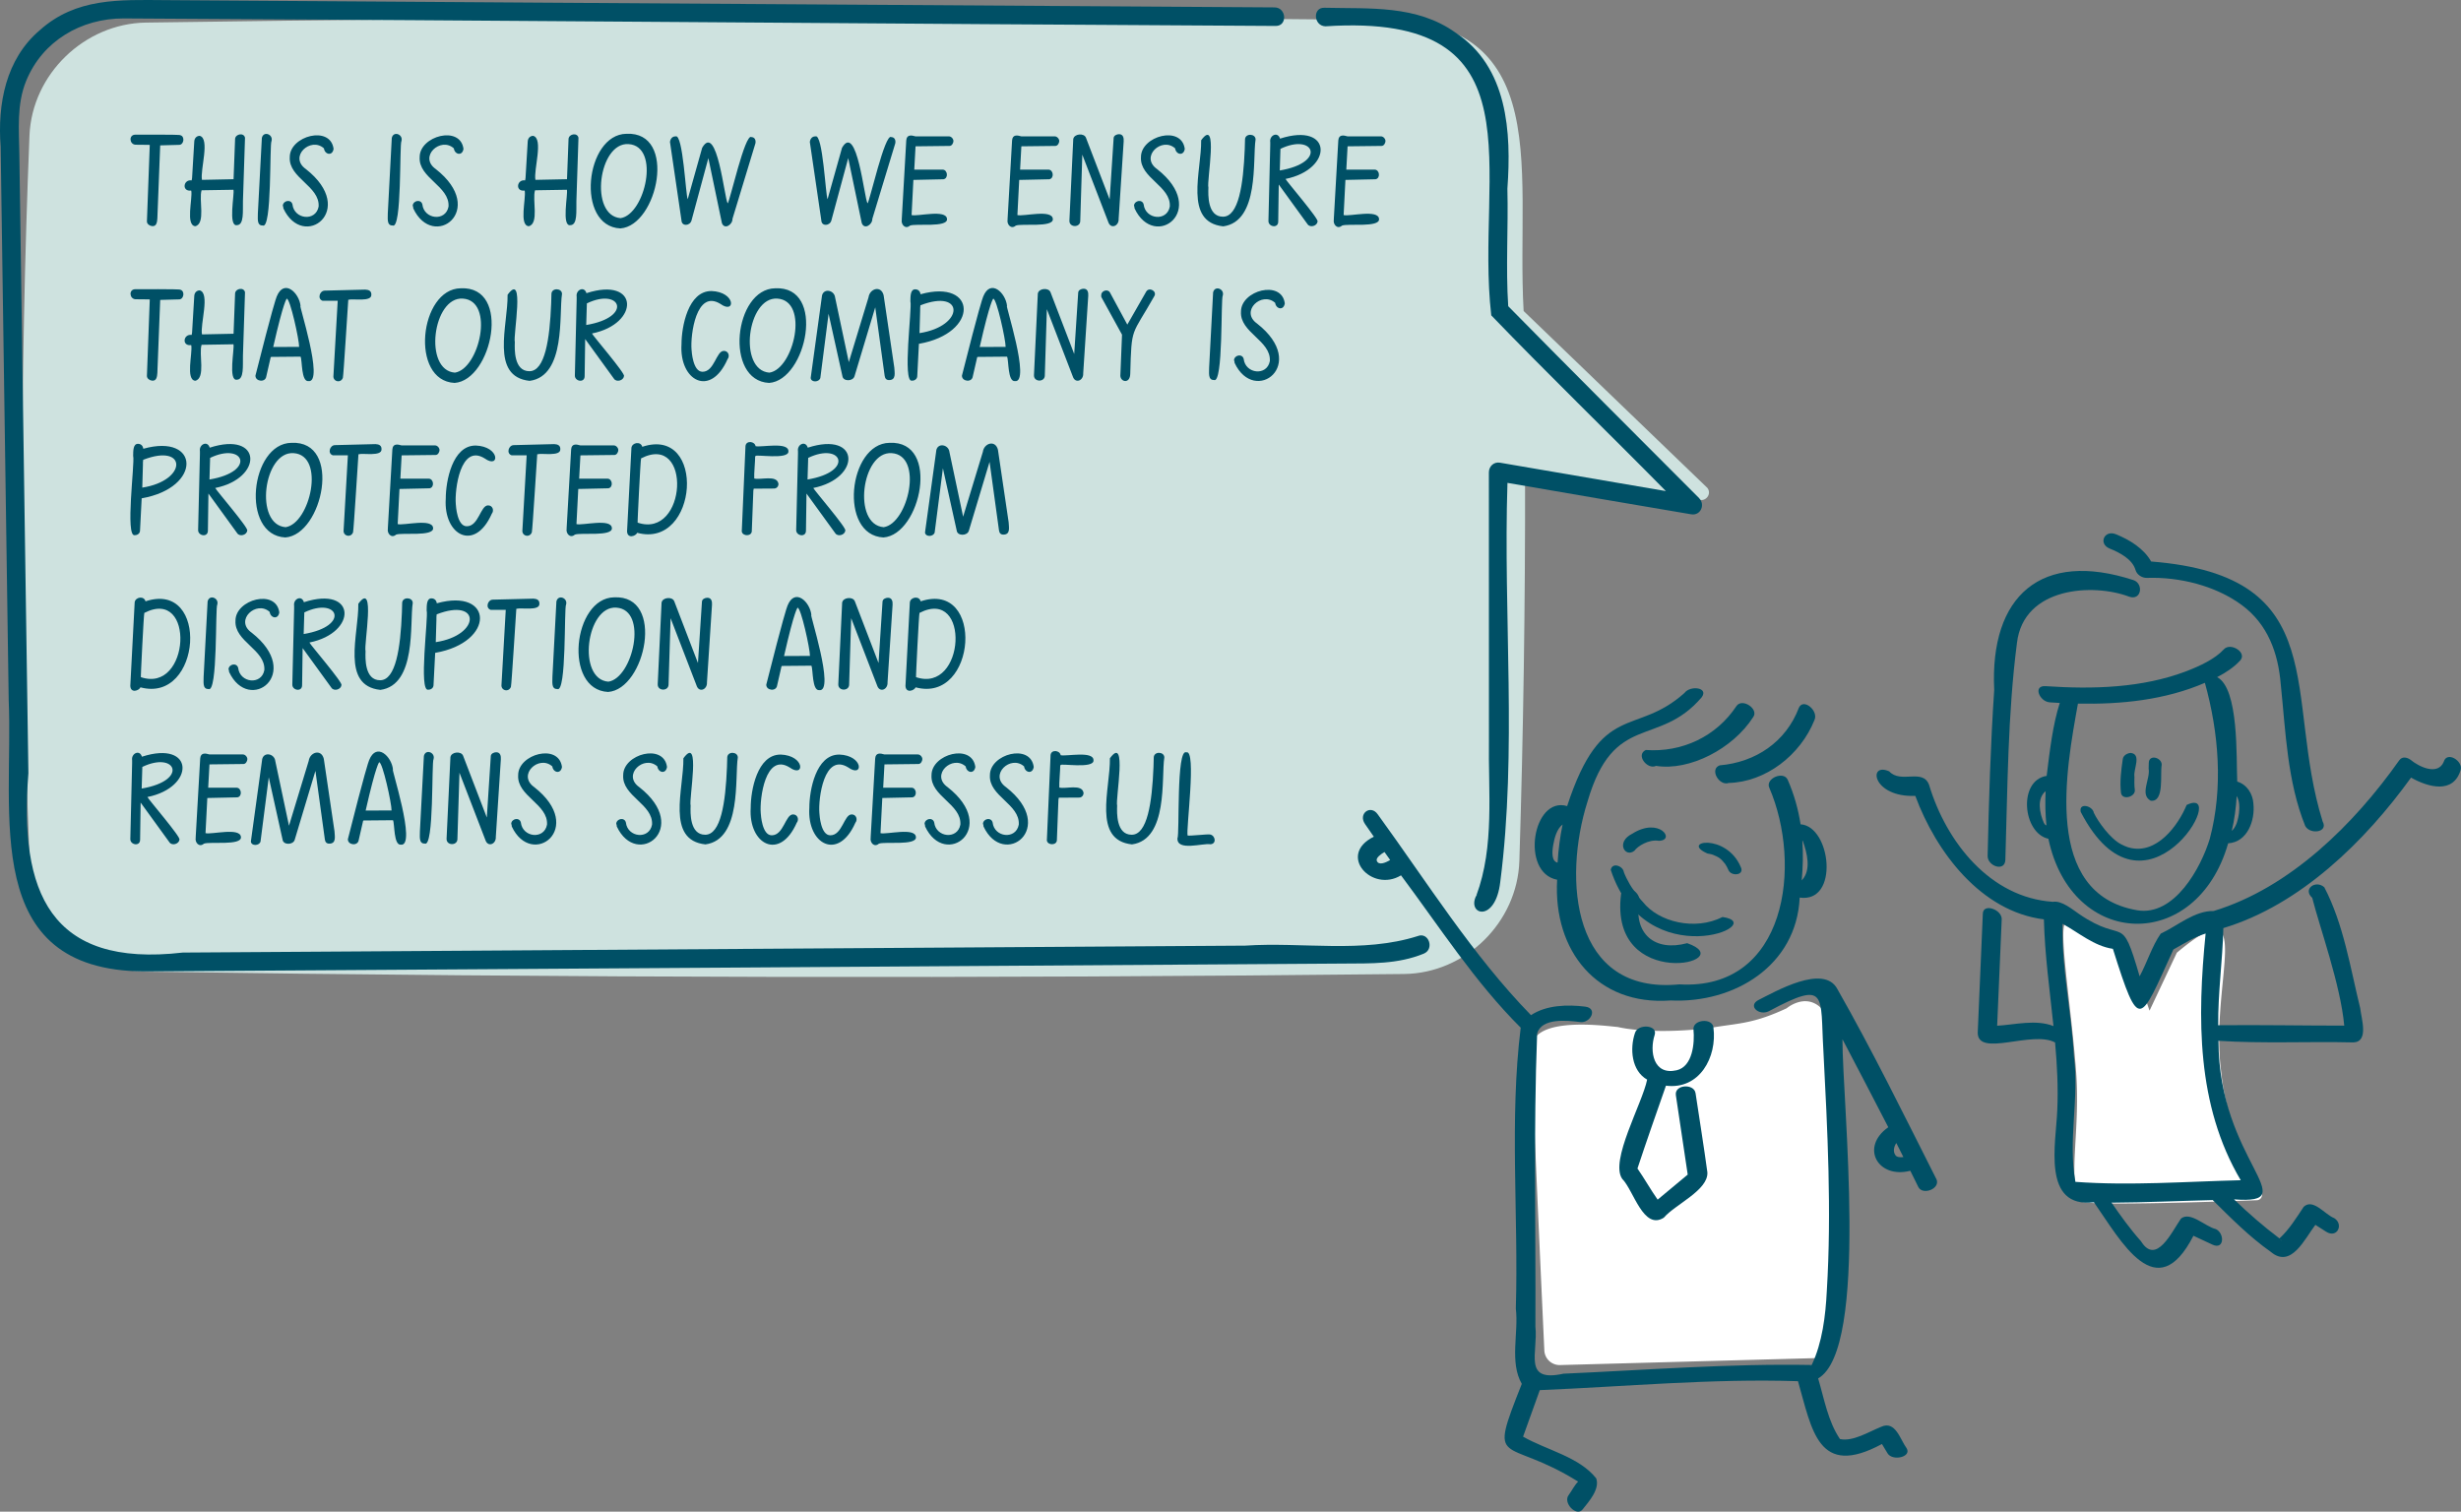 <svg id="Ebene_2" xmlns="http://www.w3.org/2000/svg" viewBox="0 0 752.13 462"><rect x="0" y="0" width="752.13" height="462" fill="#808080" stroke="none"/><defs><style>.cls-1{fill:#005066}.cls-2{fill:#fff}</style></defs><g id="Ebene_7"><path d="M410.73 5.99c66.5-5.24 52.37 43.65 54.92 89.06 18.82 18.12 37.58 36.16 56.17 54.08 1.4 1.83-.49 4.34-2.68 3.54-17.68-2.54-35.36-5.09-53.05-7.66.07 39.36-.51 78.72-1.74 118.09-.61 18.86-16.48 34.36-35.23 34.58-128.17 1.42-256.34 1.18-384.51-.72-18.75-.29-34.8-15.76-35.58-34.51-2.97-73.69-2.98-147.37-.02-221.06.78-18.73 16.83-34.2 35.58-34.49 116.54-1.72 233.09-2.07 349.63-1.06l16.51.15z" style="fill:#cee2df"/><path class="cls-1" d="M451.21 273.7c-.14.08-.04 0-.1.17.05-.05.07-.12.1-.17z"/><path class="cls-1" d="M519.27 152.23c-19.44-19.51-39.07-39.05-58.33-58.65-.78-11.8.05-23.99-.25-35.9 1.25-17.33.11-37.19-15.87-47.72-11.92-8.49-26.14-7.25-40.08-7.59-3.67-.09-3.27 5.59.36 5.67 66.88-4.4 45.61 44.47 50.66 88.34 17.45 18.12 35.68 35.75 53.37 53.71-16.9-2.87-33.81-5.76-50.7-8.68-1.9-.33-3.4 1.12-3.4 2.97 0 27.25.01 54.49.02 81.74-.25 15.79 1.76 32.52-3.85 47.58.06-.04.17-.11.37-.26-.22.18-.43.33-.54.58.03-.06.05-.11.07-.15-2.79 5.81 5.94 8.26 7.41-4.32 5.18-40.27.88-81.4 2.2-121.97 18.71 3.23 37.42 6.44 56.14 9.6 2.92.49 4.39-2.97 2.41-4.95zM433.26 286.1c-16.86 5.34-35.21 1.74-52.68 2.91-108.24.71-216.49 1.44-324.73 2.12-40.68 4.71-50.03-18.61-47.17-54.83-.27-18.02-.53-36.03-.8-54.05-.66-45.05-1.33-90.11-1.97-135.16-.11-7.55-.84-15.2 2.08-22.35C13.01 12.47 24.81 5.62 37.81 5.63c117.36.62 234.72 1.66 352.08 2.3 3.67.02 3.28-5.65-.36-5.67C314.39 1.79 239.24 1.3 164.1.8 126.25.54 88.4.29 50.54.04 36.52-.05 23.22-.72 12.13 9.26 1.74 18.09-.8 31.85.2 44.85c.8 56.39 1.64 112.77 2.46 169.16 1.49 34.82-8.9 82.56 41.33 82.88 122.2-.77 244.41-1.6 366.61-2.4 8.46-.06 16.54.22 24.51-3.02 3.38-1.37 1.54-6.76-1.86-5.37z"/><path class="cls-2" d="M494.44 313.88c-3.54-.28-25.45-3.44-26.32 6-.23 4.2 2.99 74.12 3.86 92.86a4.686 4.686 0 0 0 4.82 4.46l79.52-2.16s9.63-11.56 7.06-80.01c-1.52-40.32-17.33-26.88-17.33-26.88-9.81 4.59-14.29 4.55-21.75 5.74-9.37 1.49-22.25 1.71-29.85 0z"/><path class="cls-1" d="m45.46 44.27-4.1-.04c-1.83-.16-2.06-3.03-.04-3.07.59.02 13.69-.1 13.79.16 1.45.36 1.11 2.85-.28 2.95l-5.87.16-.87 22.35c-.08 1.02-.2 2.51-1.65 2.32-.71-.08-1.54-.63-1.54-1.42l.87-23.37-.32-.04zM61.61 58.16c-.92 2.8 1.32 10.19-1.93 10.98-3-.27-.81-8.31-1.22-10.82l-.08-.08c-2.89.36-2.38-3.49.2-3.11l.12-.71.67-11.14c.04-.98.63-1.73 1.65-1.77 3.27.8.1 10.42.71 13.46l9.65-.2.47-12.36c.17-1.51 2.69-1.95 3.03-.32l-.63 19.36c-.08 3.07.39 7.28-1.81 7.36-2.82.55-.7-9.62-1.1-10.82l-9.73.16zM80.04 42.11c.53-2.18 3.5-1.04 2.95.98-.66.78.19 27.24-2.72 25.82-1.95.08-1.39-2.57-1.46-3.74l1.22-23.06zM86.43 62.85c.14-1.59 2.52-2.05 2.95-.39.51 4.59 7.13 5.35 8 .67.39-6.26-9.22-8.7-8.82-15.11-.02-6.49 12.43-9.83 13.39-2.52-.34 2.27-2.68 1.78-2.95-.16-4.05-3.66-10.87 2.57-5.51 6.34 15.98 12.54-.8 25.06-6.89 12 .04-.24-.16-.83-.16-.83zM119.75 42.11c.53-2.18 3.5-1.04 2.95.98-.66.78.19 27.24-2.72 25.82-1.95.08-1.39-2.57-1.46-3.74l1.22-23.06zM126.13 62.85c.14-1.59 2.52-2.05 2.95-.39.51 4.59 7.13 5.35 8 .67.39-6.26-9.22-8.7-8.82-15.11-.02-6.49 12.43-9.83 13.39-2.52-.34 2.27-2.68 1.78-2.95-.16-4.05-3.66-10.87 2.57-5.51 6.34 15.98 12.54-.8 25.06-6.89 12 .04-.24-.16-.83-.16-.83zM163.52 58.16c-.92 2.8 1.32 10.19-1.93 10.98-3-.27-.81-8.31-1.22-10.82l-.08-.08c-2.89.36-2.38-3.49.2-3.11l.12-.71.67-11.14c.04-.98.63-1.73 1.65-1.77 3.27.8.1 10.42.71 13.46l9.65-.2.47-12.36c.17-1.51 2.69-1.95 3.03-.32l-.63 19.36c-.08 3.07.39 7.28-1.81 7.36-2.82.55-.7-9.62-1.1-10.82l-9.73.16zM191.44 40.89c15.73-.77 9.55 28.12-1.85 28.92-13.77-.66-10.75-28.75 1.85-28.92zm-1.77 25.78c7.48-1.11 12.27-21.98 2.44-22.63-9.22-.65-12.09 21.91-2.44 22.63zM216.5 48.29l-5.16 19.09c-.45 1.68-2.99 1.9-3.07-.04l-3.51-23.96c.12-.94.71-1.73 1.69-1.69 2.3-1.07 3.14 18.43 3.74 19.17l4.41-15.7c4.56-7.87 6.79 15.49 7.8 17 .66-.64 5.31-21.55 7.25-20.27 1.03.04 1.42.94 1.22 1.93l-7.01 23.06c.06 1.76-2.44 3.44-3.23 1.3l-4.14-19.87zM259.24 48.29l-5.16 19.09c-.45 1.68-2.99 1.9-3.07-.04l-3.51-23.96c.12-.94.71-1.73 1.69-1.69 2.3-1.07 3.14 18.43 3.74 19.17l4.41-15.7c4.56-7.87 6.79 15.49 7.8 17 .66-.64 5.31-21.55 7.25-20.27 1.03.04 1.42.94 1.22 1.93l-7.01 23.06c.06 1.76-2.44 3.44-3.23 1.3l-4.14-19.87zM275.59 67.06l1.38-24.12c.13-1.94 1.67-1.6 2.84-1.26h10.24c.67 0 1.34.75 1.34 1.42 0 .59-.47 1.5-1.18 1.5l-10.4.12-.39 7.12h8.67c1.57.04 1.81 2.72.24 2.95l-9.18.2-.55 10.74c1.81.51 10.67-1.88 10.83 1.22.21 2.69-9.69 1.28-11.34 2.01-1.41 1.24-2.81-.39-2.48-1.89zM307.93 67.06l1.38-24.12c.13-1.94 1.67-1.6 2.84-1.26h10.24c.67 0 1.34.75 1.34 1.42 0 .59-.47 1.5-1.18 1.5l-10.4.12-.39 7.12h8.67c1.57.04 1.81 2.72.24 2.95l-9.18.2-.55 10.74c1.81.51 10.67-1.88 10.83 1.22.21 2.69-9.69 1.28-11.34 2.01-1.41 1.24-2.81-.39-2.48-1.89zM328.02 42.46c.28-1.58 3.25-1.89 3.86-.39l7.25 18.89 1.22-18.77c.04-.79.98-1.18 1.65-1.18 1.3 0 1.48 1.19 1.42 2.16l-1.54 23.69c.13 2.16-2.22 3.17-3.07 1.26l-8.04-20.86c0 .38-.64 20.02-.63 20.38-.11 1.98-3.38 1.93-3.31-.2l1.18-24.99zM346.57 62.85c.14-1.59 2.52-2.05 2.95-.39.51 4.59 7.13 5.35 8 .67.39-6.26-9.22-8.7-8.82-15.11-.02-6.49 12.43-9.83 13.39-2.52-.34 2.27-2.68 1.78-2.95-.16-4.05-3.66-10.87 2.57-5.51 6.34 15.98 12.54-.8 25.06-6.89 12 .04-.24-.16-.83-.16-.83zM367.1 42.86c5.43-7.42 1.64 12.47 2.21 14.48-.08 2.13-.32 8.89 4.45 8.89s6.22-9.76 6.66-20.74l.08-2.91c.09-1.91 3.23-1.79 3.23.04-.96 6.08 1.25 25.06-9.89 26.56-12.18-1.29-6.59-17.01-6.74-26.33zM390.81 56.39l-.16 11.29c.05 2.24-3.09 1.67-2.99-.2l.55-23.14v-.91c-.33-2.02 2.29-3.37 2.99-1.06 16.09-5.2 16.42 9.36 1.69 12.32.16.57 10.42 12.45 9.77 13.03-.11 1.34-2.25 1.95-3.03.83l-8.82-12.16zm.32-4.29c14.46-2.42 10.51-11.57.2-6.61l-.2 6.61zM407.63 67.06l1.38-24.12c.13-1.94 1.67-1.6 2.84-1.26h10.24c.67 0 1.34.75 1.34 1.42 0 .59-.47 1.5-1.18 1.5l-10.4.12-.39 7.12h8.67c1.57.04 1.81 2.72.24 2.95l-9.18.2-.55 10.74c1.81.51 10.67-1.88 10.83 1.22.21 2.69-9.69 1.28-11.34 2.01-1.41 1.24-2.81-.39-2.48-1.89zM45.46 91.5l-4.1-.04c-1.83-.16-2.06-3.03-.04-3.07.59.02 13.69-.1 13.79.16 1.45.36 1.11 2.85-.28 2.95l-5.87.16-.87 22.35c-.08 1.02-.2 2.51-1.65 2.32-.71-.08-1.54-.63-1.54-1.42l.87-23.37-.32-.04zM61.61 105.39c-.92 2.8 1.32 10.19-1.93 10.98-3-.27-.81-8.31-1.22-10.82l-.08-.08c-2.89.36-2.38-3.49.2-3.11l.12-.71.67-11.14c.04-.98.63-1.73 1.65-1.77 3.27.8.1 10.42.71 13.46l9.65-.2.47-12.36c.17-1.51 2.69-1.95 3.03-.32l-.63 19.36c-.08 3.07.39 7.28-1.81 7.36-2.82.55-.7-9.62-1.1-10.82l-9.73.16zM78.07 114.79c5.24-20.74 6.22-23.45 6.5-24.16 2.24-5.56 6.9-1.14 7.29 2.91-.86-1.3 7.37 23.57 2.4 22.94-2.24.19-1.85-6.3-2.4-7.48l-8.9.08c-.24 0-.28.16-.28.31l-1.3 5.67c-.27 1.94-3.37 1.55-3.31-.27zm13.35-8.78c.03-2.09-2.74-14.78-3.78-14.72 0 0-.91.51-4.14 14.76l7.92-.04zM103.21 91.93H98.6c-1.7-.56-.91-3.11.67-3.11l12.37-.31c1.02.04 1.93.39 1.85 1.61.05 2.23-5.58 1.07-7.05 1.5-.12 1.35-1.44 23.14-1.65 23.85-.65 1.77-3.14 1.17-2.88-.71l1.3-22.82zM140.79 88.11c15.73-.77 9.55 28.12-1.85 28.92-13.77-.66-10.75-28.75 1.85-28.92zm-1.77 25.78c7.48-1.11 12.27-21.98 2.44-22.63-9.22-.65-12.09 21.91-2.44 22.63z"/><path class="cls-1" d="M155.13 90.08c5.43-7.42 1.64 12.47 2.21 14.48-.08 2.13-.32 8.89 4.45 8.89s6.22-9.76 6.66-20.74l.08-2.91c.09-1.91 3.23-1.79 3.23.04-.96 6.08 1.25 25.06-9.89 26.56-12.18-1.29-6.59-17.01-6.74-26.33zM178.84 103.62l-.16 11.29c.05 2.24-3.09 1.67-2.99-.2l.55-23.14v-.91c-.33-2.02 2.29-3.37 2.99-1.06 16.09-5.2 16.42 9.36 1.69 12.32.16.57 10.42 12.45 9.77 13.03-.11 1.34-2.25 1.95-3.03.83l-8.82-12.16zm.32-4.29c14.46-2.42 10.51-11.57.2-6.61l-.2 6.61zM217.37 88.94c7.58.26 7.46 7.28 2.8 3.94-7.41-4.6-9.21 9.57-8.82 13.97.04.55.39 6.77 3.35 6.77 3.66 0 4.18-6.38 6.5-6.38 1.38-.04 1.96 1.54 1.14 2.56-5.21 11.82-14.79 6.56-14.06-4.6 0-5.35 2.01-16.25 9.1-16.25z"/><path class="cls-1" d="M236.91 88.11c15.73-.77 9.55 28.12-1.85 28.92-13.77-.66-10.75-28.75 1.85-28.92zm-1.77 25.78c7.48-1.11 12.27-21.98 2.44-22.63-9.22-.65-12.09 21.91-2.44 22.63zM251.17 90.59c.37-2.65 3.82-2 4.06.35l4.18 19.75 6.03-19.83c.37-2.68 3.83-3.74 4.61-.63 3.27 22.08 3.27 22.12 3.27 22.15.06 1.5.64 3.78-1.61 3.78-.87 0-1.22-.51-1.34-1.3l-2.88-20.94-6.34 21.09c-.51 1.6-3.5 1.61-3.7-.08l-4.22-19.05-2.52 19.64c-.36 1.31-2.78 1.46-2.95 0l3.43-24.95zM278.23 92.17c.03-1.61-.04-3.85 1.58-3.74.91.04 1.42.71 1.54 1.5 17.28-4.83 18.04 11.92-.51 15.15l-.51 9.92c-.04.87-.87 1.38-1.61 1.34-2.98.69.06-22.1-.47-24.16zm2.99 2.75c-.04 1.02-.2 5.86-.2 6.89 13.88-2.13 13.74-13.74.28-8.5-.08.24-.09 1.28-.08 1.61zM293.99 114.79c5.24-20.74 6.22-23.45 6.5-24.16 2.24-5.56 6.9-1.14 7.29 2.91-.86-1.3 7.37 23.57 2.4 22.94-2.24.19-1.85-6.3-2.4-7.48l-8.9.08c-.24 0-.28.16-.28.31l-1.3 5.67c-.27 1.94-3.37 1.55-3.31-.27zm13.35-8.78c.03-2.09-2.74-14.78-3.78-14.72 0 0-.91.51-4.14 14.76l7.92-.04zM317.19 89.69c.28-1.58 3.25-1.89 3.86-.39l7.25 18.89 1.22-18.77c.04-.79.98-1.18 1.65-1.18 1.3 0 1.48 1.19 1.42 2.16l-1.54 23.69c.13 2.16-2.22 3.17-3.07 1.26l-8.04-20.86c0 .38-.64 20.02-.63 20.38-.11 1.98-3.38 1.93-3.31-.2l1.18-24.99zM345.43 114.16c-.02 3.21-2.91 2.65-3.03.71l.51-12.59-6.3-11.45c-.08-.27-.08-.31-.04-.59-.11-1.32 1.93-2.08 2.64-.87l5.32 9.84 5.79-10.11c.88-1.45 3.33-.14 2.48 1.38-7.04 12.45-6.96 9.02-7.37 23.69zM370.76 89.33c.53-2.18 3.5-1.04 2.95.98-.66.78.19 27.24-2.72 25.82-1.95.08-1.39-2.57-1.46-3.74l1.22-23.06zM377.14 110.07c.14-1.59 2.52-2.05 2.95-.39.51 4.59 7.13 5.35 8 .67.39-6.26-9.22-8.7-8.82-15.11-.02-6.49 12.43-9.83 13.39-2.52-.34 2.27-2.68 1.78-2.95-.16-4.05-3.66-10.87 2.57-5.51 6.34 15.98 12.54-.8 25.06-6.89 12 .04-.24-.16-.83-.16-.83zM40.69 139.39c.03-1.61-.04-3.85 1.58-3.74.91.04 1.42.71 1.54 1.5 17.28-4.83 18.04 11.92-.51 15.15l-.51 9.92c-.04.87-.87 1.38-1.61 1.34-2.98.69.06-22.1-.47-24.16zm2.99 2.75c-.04 1.02-.2 5.86-.2 6.89 13.88-2.13 13.74-13.74.28-8.5-.08.24-.09 1.28-.08 1.61z"/><path class="cls-1" d="m63.7 150.84-.16 11.29c.05 2.24-3.09 1.67-2.99-.2l.55-23.14v-.91c-.33-2.02 2.29-3.37 2.99-1.06 16.09-5.2 16.42 9.36 1.69 12.32.16.57 10.42 12.45 9.77 13.03-.11 1.34-2.25 1.95-3.03.83l-8.82-12.16zm.32-4.29c14.46-2.42 10.51-11.57.2-6.61l-.2 6.61z"/><path class="cls-1" d="M89.06 135.34c15.73-.77 9.55 28.12-1.85 28.92-13.77-.66-10.75-28.75 1.85-28.92zm-1.77 25.78c7.48-1.11 12.27-21.98 2.44-22.63-9.22-.65-12.09 21.91-2.44 22.63zM106.32 139.15h-4.61c-1.7-.56-.91-3.11.67-3.11l12.37-.31c1.02.04 1.93.39 1.85 1.61.05 2.23-5.58 1.07-7.05 1.5-.12 1.35-1.44 23.14-1.65 23.85-.65 1.77-3.14 1.17-2.88-.71l1.3-22.82zM118.53 161.51l1.38-24.12c.13-1.94 1.67-1.6 2.84-1.26h10.24c.67 0 1.34.75 1.34 1.42 0 .59-.47 1.5-1.18 1.5l-10.4.12-.39 7.12h8.67c1.57.04 1.81 2.72.24 2.95l-9.18.2-.55 10.74c1.81.51 10.67-1.88 10.83 1.22.21 2.69-9.69 1.28-11.34 2.01-1.41 1.24-2.81-.39-2.48-1.89zM145.32 136.16c7.58.26 7.46 7.28 2.8 3.94-7.41-4.6-9.21 9.57-8.82 13.97.04.55.39 6.77 3.35 6.77 3.66 0 4.18-6.38 6.5-6.38 1.38-.04 1.96 1.54 1.14 2.56-5.21 11.82-14.79 6.56-14.06-4.6 0-5.35 2.01-16.25 9.1-16.25zM160.96 139.15h-4.61c-1.7-.56-.91-3.11.67-3.11l12.37-.31c1.02.04 1.93.39 1.85 1.61.05 2.23-5.58 1.07-7.05 1.5-.12 1.35-1.44 23.14-1.65 23.85-.65 1.77-3.14 1.17-2.88-.71l1.3-22.82zM173.17 161.51l1.38-24.12c.13-1.94 1.67-1.6 2.84-1.26h10.24c.67 0 1.34.75 1.34 1.42 0 .59-.47 1.5-1.18 1.5l-10.4.12-.39 7.12h8.67c1.57.04 1.81 2.72.24 2.95l-9.18.2-.55 10.74c1.81.51 10.67-1.88 10.83 1.22.21 2.69-9.69 1.28-11.34 2.01-1.41 1.24-2.81-.39-2.48-1.89zM191.64 162.41l1.34-25.58c.23-1.6 2.84-2.04 3.31-.28 19.7-6.51 17.13 31.32-1.54 26.29-.49 1.06-3 1.86-3.11-.43zm3.23-2.68c15.08 5.1 16.72-27.68 1.06-19.64-.19.38-1.14 19.83-1.06 19.64zM227.85 136.24c.24-1.68 2.82-1.39 3.07.12 1.73.43 10.09-1.43 10.04 1.57.17 2.69-10.27.83-10.01 1.46l-.16.08c.04 1.02-.39 5.63-.28 6.77 2 .53 6.97-1.21 7.41 1.65 0 .79-.59 1.42-1.34 1.42l-6.22.04-.12.59-.47 12.2c.12 1.87-2.84 1.85-3.07.28l1.14-26.17zM246.48 150.84l-.16 11.29c.05 2.24-3.09 1.67-2.99-.2l.55-23.14v-.91c-.33-2.02 2.29-3.37 2.99-1.06 16.09-5.2 16.42 9.36 1.69 12.32.16.57 10.42 12.45 9.77 13.03-.11 1.34-2.25 1.95-3.03.83l-8.82-12.16zm.32-4.29c14.46-2.42 10.51-11.57.2-6.61l-.2 6.61z"/><path class="cls-1" d="M271.85 135.34c15.73-.77 9.55 28.12-1.85 28.92-13.77-.66-10.75-28.75 1.85-28.92zm-1.77 25.78c7.48-1.11 12.27-21.98 2.44-22.63-9.22-.65-12.09 21.91-2.44 22.63zM286.11 137.82c.37-2.65 3.82-2 4.06.35l4.18 19.75 6.03-19.83c.37-2.68 3.83-3.74 4.61-.63 3.27 22.08 3.27 22.12 3.27 22.15.06 1.5.64 3.78-1.61 3.78-.87 0-1.22-.51-1.34-1.3l-2.88-20.94-6.34 21.09c-.51 1.6-3.5 1.61-3.7-.08l-4.22-19.05-2.52 19.64c-.36 1.31-2.78 1.46-2.95 0l3.43-24.95zM39.82 209.64l1.34-25.58c.23-1.6 2.84-2.04 3.31-.28 19.7-6.51 17.13 31.32-1.54 26.29-.49 1.06-3 1.86-3.11-.43zm3.23-2.68c15.08 5.1 16.72-27.68 1.06-19.64-.19.38-1.14 19.83-1.06 19.64z"/><path class="cls-1" d="M63.46 183.78c.53-2.18 3.5-1.04 2.95.98-.66.78.19 27.24-2.72 25.82-1.95.08-1.39-2.57-1.46-3.74l1.22-23.06zM69.84 204.52c.14-1.59 2.52-2.05 2.95-.39.51 4.59 7.13 5.35 8 .67.39-6.26-9.22-8.7-8.82-15.11-.02-6.49 12.43-9.83 13.39-2.52-.34 2.27-2.68 1.78-2.95-.16-4.05-3.66-10.87 2.57-5.51 6.34 15.98 12.54-.8 25.06-6.89 12 .04-.24-.16-.83-.16-.83zM92.49 198.07l-.16 11.29c.05 2.24-3.09 1.67-2.99-.2l.55-23.14v-.91c-.33-2.02 2.29-3.37 2.99-1.06 16.09-5.2 16.42 9.36 1.69 12.32.16.57 10.42 12.45 9.77 13.03-.11 1.34-2.25 1.95-3.03.83l-8.82-12.16zm.32-4.29c14.46-2.42 10.51-11.57.2-6.61l-.2 6.61zM109.51 184.53c5.43-7.42 1.64 12.47 2.21 14.48-.08 2.13-.32 8.89 4.45 8.89s6.22-9.76 6.66-20.74l.08-2.91c.09-1.91 3.23-1.79 3.23.04-.96 6.08 1.25 25.06-9.89 26.56-12.18-1.29-6.59-17.01-6.74-26.33zM130.39 186.62c.03-1.61-.04-3.85 1.58-3.74.91.04 1.42.71 1.54 1.5 17.28-4.83 18.04 11.92-.51 15.15l-.51 9.92c-.04.87-.87 1.38-1.61 1.34-2.98.69.06-22.1-.47-24.16zm2.99 2.75c-.04 1.02-.2 5.86-.2 6.89 13.88-2.13 13.74-13.74.28-8.5-.08.24-.09 1.28-.08 1.61z"/><path class="cls-1" d="M154.57 186.38h-4.61c-1.7-.56-.91-3.11.67-3.11l12.37-.31c1.02.04 1.93.39 1.85 1.61.05 2.23-5.58 1.07-7.05 1.5-.12 1.35-1.44 23.14-1.65 23.85-.65 1.77-3.14 1.17-2.88-.71l1.3-22.82zM170.06 183.78c.53-2.18 3.5-1.04 2.95.98-.66.78.19 27.24-2.72 25.82-1.95.08-1.39-2.57-1.46-3.74l1.22-23.06zM187.7 182.56c15.73-.77 9.55 28.12-1.85 28.92-13.77-.66-10.75-28.75 1.85-28.92zm-1.77 25.78c7.48-1.11 12.27-21.98 2.44-22.63-9.22-.65-12.09 21.91-2.44 22.63zM202.2 184.14c.28-1.58 3.25-1.89 3.86-.39l7.25 18.89 1.22-18.77c.04-.79.98-1.18 1.65-1.18 1.3 0 1.48 1.19 1.42 2.16l-1.54 23.69c.13 2.16-2.22 3.17-3.07 1.26l-8.04-20.86c0 .38-.64 20.02-.63 20.38-.11 1.98-3.38 1.93-3.31-.2l1.18-24.99zM234.19 209.24c5.24-20.74 6.22-23.45 6.5-24.16 2.24-5.56 6.9-1.14 7.29 2.91-.86-1.3 7.37 23.57 2.4 22.94-2.24.19-1.85-6.3-2.4-7.48l-8.9.08c-.24 0-.28.16-.28.31l-1.3 5.67c-.27 1.94-3.37 1.55-3.31-.27zm13.35-8.78c.03-2.09-2.74-14.78-3.78-14.72 0 0-.91.51-4.14 14.76l7.92-.04zM257.39 184.14c.28-1.58 3.25-1.89 3.86-.39l7.25 18.89 1.22-18.77c.04-.79.98-1.18 1.65-1.18 1.3 0 1.48 1.19 1.42 2.16l-1.54 23.69c.13 2.16-2.22 3.17-3.07 1.26l-8.04-20.86c0 .38-.64 20.02-.63 20.38-.11 1.98-3.38 1.93-3.31-.2l1.18-24.99zM276.73 209.64l1.34-25.58c.23-1.6 2.84-2.04 3.31-.28 19.7-6.51 17.13 31.32-1.54 26.29-.49 1.06-3 1.86-3.11-.43zm3.23-2.68c15.08 5.1 16.72-27.68 1.06-19.64-.19.38-1.14 19.83-1.06 19.64zM42.98 245.29l-.16 11.29c.05 2.24-3.09 1.67-2.99-.2l.55-23.14v-.91c-.33-2.02 2.29-3.37 2.99-1.06 16.09-5.2 16.42 9.36 1.69 12.32.16.57 10.42 12.45 9.77 13.03-.11 1.34-2.25 1.95-3.03.83l-8.82-12.16zm.32-4.29c14.46-2.42 10.51-11.57.2-6.61l-.2 6.61zM59.8 255.96l1.38-24.12c.13-1.94 1.67-1.6 2.84-1.26h10.24c.67 0 1.34.75 1.34 1.42 0 .59-.47 1.5-1.18 1.5l-10.4.12-.39 7.12h8.67c1.57.04 1.81 2.72.24 2.95l-9.18.2-.55 10.74c1.81.51 10.67-1.88 10.83 1.22.21 2.69-9.69 1.28-11.34 2.01-1.41 1.24-2.81-.39-2.48-1.89zM80.08 232.27c.37-2.65 3.82-2 4.06.35l4.18 19.75 6.03-19.83c.37-2.68 3.83-3.74 4.61-.63 3.27 22.08 3.27 22.12 3.27 22.15.06 1.5.64 3.78-1.61 3.78-.87 0-1.22-.51-1.34-1.3L96.4 235.6l-6.34 21.09c-.51 1.6-3.5 1.61-3.7-.08l-4.22-19.05-2.52 19.64c-.36 1.31-2.78 1.46-2.95 0l3.43-24.95zM106.32 256.47c5.24-20.74 6.22-23.45 6.5-24.16 2.24-5.56 6.9-1.14 7.29 2.91-.86-1.3 7.37 23.57 2.4 22.94-2.24.19-1.85-6.3-2.4-7.48l-8.9.08c-.24 0-.28.16-.28.31l-1.3 5.67c-.27 1.94-3.37 1.55-3.31-.27zm13.35-8.78c.03-2.09-2.74-14.78-3.78-14.72 0 0-.91.51-4.14 14.76l7.92-.04zM129.56 231.01c.53-2.18 3.5-1.04 2.95.98-.66.78.19 27.24-2.72 25.82-1.95.08-1.39-2.57-1.46-3.74l1.22-23.06zM137.67 231.36c.28-1.58 3.25-1.89 3.86-.39l7.25 18.89 1.22-18.77c.04-.79.98-1.18 1.65-1.18 1.3 0 1.48 1.19 1.42 2.16l-1.54 23.69c.13 2.16-2.22 3.17-3.07 1.26l-8.04-20.86c0 .38-.64 20.02-.63 20.38-.11 1.98-3.38 1.93-3.31-.2l1.18-24.99zM156.23 251.75c.14-1.59 2.52-2.05 2.95-.39.51 4.59 7.13 5.35 8 .67.39-6.26-9.22-8.7-8.82-15.11-.02-6.49 12.43-9.83 13.39-2.52-.34 2.27-2.68 1.78-2.95-.16-4.05-3.66-10.87 2.57-5.51 6.34 15.98 12.54-.8 25.06-6.89 12 .04-.24-.16-.83-.16-.83zM188.33 251.75c.14-1.59 2.52-2.05 2.95-.39.51 4.59 7.13 5.35 8 .67.39-6.26-9.22-8.7-8.82-15.11-.02-6.49 12.43-9.83 13.39-2.52-.34 2.27-2.68 1.78-2.95-.16-4.05-3.66-10.87 2.57-5.51 6.34 15.98 12.54-.8 25.06-6.89 12 .04-.24-.16-.83-.16-.83zM208.86 231.75c5.43-7.42 1.64 12.47 2.21 14.48-.08 2.13-.32 8.89 4.45 8.89s6.22-9.76 6.66-20.74l.08-2.91c.09-1.91 3.23-1.79 3.23.04-.96 6.08 1.25 25.06-9.89 26.56-12.18-1.29-6.59-17.01-6.74-26.33zM238.52 230.61c7.58.26 7.46 7.28 2.8 3.94-7.41-4.6-9.21 9.57-8.82 13.97.04.55.39 6.77 3.35 6.77 3.66 0 4.18-6.38 6.5-6.38 1.38-.04 1.96 1.54 1.14 2.56-5.21 11.82-14.79 6.56-14.06-4.6 0-5.35 2.01-16.25 9.1-16.25zM256.44 230.61c7.58.26 7.46 7.28 2.8 3.94-7.41-4.6-9.21 9.57-8.82 13.97.04.55.39 6.77 3.35 6.77 3.66 0 4.18-6.38 6.5-6.38 1.38-.04 1.96 1.54 1.14 2.56-5.21 11.82-14.79 6.56-14.06-4.6 0-5.35 2.01-16.25 9.1-16.25zM266.09 255.96l1.38-24.12c.13-1.94 1.67-1.6 2.84-1.26h10.24c.67 0 1.34.75 1.34 1.42 0 .59-.47 1.5-1.18 1.5l-10.4.12-.39 7.12h8.67c1.57.04 1.81 2.72.24 2.95l-9.18.2-.55 10.74c1.81.51 10.67-1.88 10.83 1.22.21 2.69-9.69 1.28-11.34 2.01-1.41 1.24-2.81-.39-2.48-1.89zM282.56 251.75c.14-1.59 2.52-2.05 2.95-.39.51 4.59 7.13 5.35 8 .67.39-6.26-9.22-8.7-8.82-15.11-.02-6.49 12.43-9.83 13.39-2.52-.34 2.27-2.68 1.78-2.95-.16-4.05-3.66-10.87 2.57-5.51 6.34 15.98 12.54-.8 25.06-6.89 12 .04-.24-.16-.83-.16-.83zM300.41 251.75c.14-1.59 2.52-2.05 2.95-.39.51 4.59 7.13 5.35 8 .67.39-6.26-9.22-8.7-8.82-15.11-.02-6.49 12.43-9.83 13.39-2.52-.34 2.27-2.68 1.78-2.95-.16-4.05-3.66-10.87 2.57-5.51 6.34 15.98 12.54-.8 25.06-6.89 12 .04-.24-.16-.83-.16-.83zM321.09 230.69c.24-1.68 2.82-1.39 3.07.12 1.73.43 10.09-1.43 10.04 1.57.17 2.69-10.27.83-10.01 1.46l-.16.08c.04 1.02-.39 5.63-.28 6.77 2 .53 6.97-1.21 7.41 1.65 0 .79-.59 1.42-1.34 1.42l-6.22.04-.12.59-.47 12.2c.12 1.87-2.84 1.85-3.07.28l1.14-26.17zM339.21 231.75c5.43-7.42 1.64 12.47 2.21 14.48-.08 2.13-.32 8.89 4.45 8.89s6.22-9.76 6.66-20.74l.08-2.91c.09-1.91 3.23-1.79 3.23.04-.96 6.08 1.25 25.06-9.89 26.56-12.18-1.29-6.59-17.01-6.74-26.33zM359.85 256.23c.71-1.09-.41-27.64 2.72-26.29 3.2-1.04-.15 23.76.39 25.42.83.16 6.07-.47 6.85-.32 1.65.29 2.07 2.88.12 2.99-2.22-.43-10.25 2.25-10.08-1.81z"/><g><path class="cls-2" d="M665.29 291.17c24.86-20.87 9.86 8.81 13.56 36.47 1.59 16.1 9.17 31.22 12.25 36.8a1.6 1.6 0 0 1-1.34 2.38c-10.72.4-50.53 1.77-53.69.42-4.48-5.41-.19-21.25-1.56-39.6-1.67-22.27-6.13-47.03-2.61-45.85 4.69 1.56 11.47 8.86 18.78 8.86l6.26 18.24 8.35-17.72z"/><path class="cls-1" d="M688.69 245.6c-.21-3.01-1.97-5.82-4.95-6.73-.32-7.34.55-28.43-6.14-31.92 2.63-1.36 5.13-2.99 7.04-5.08 2.24-2.46-2.95-5.65-4.98-3.42-2.68 2.94-7.4 5.13-11.34 6.64-13.63 5.23-28.76 5.59-43.15 4.62-3.97-.27-1.87 4.74 1.29 4.95 1.01.07 2.03.13 3.05.18-2.12 6.59-3.04 14.39-4.01 22.29-8.82 1.38-7.33 17.52.53 19.22 7.1 33.79 45.29 35 54.94 1.39 5.91-.35 8.28-7.03 7.71-12.14zm-63.27 6.66c-.17-.08-.25-.12-.41-.26.03.04-.3-.25-.17-.23-.1-.13-.18-.27-.28-.4.04.04.06.08.08.11-1.27-2.85-2.23-7.42.54-9.67-.16 3.53-.1 7.04.26 10.46h-.03zm49.95 4.03c-2.68 8.89-10.8 23.83-22.21 21.91-29.03-5-21.69-43.13-18.1-63.16 13.21.28 26.67-1.11 38.8-6.35 4.25 15.29 5.63 32.07 1.51 47.6zm8.89-7.69c-.25 1.73-.63 3.55-1.77 4.92-.02 0-.31.34-.42.41.84-3.49 1.29-7.06 1.51-10.65.91 1.6.88 3.54.68 5.32z"/><path class="cls-1" d="M624.96 251.94s.02.04.05.06c-.03-.06-.12-.21-.17-.23.04.05.09.11.12.16zM624.65 251.48c.08.11.15.19 0 0zM709.84 251.05c-11.97-38.35 3.77-75.03-52.41-79.44-2.23-3.99-6.66-6.68-10.79-8.34-3.55-1.42-5.44 2.96-1.87 4.39 2.99 1.2 6.94 3.24 7.88 6.53.42 1.48 2.01 2.48 3.52 2.43 9.92-.34 20.99 2.4 28.99 8.32 7.93 5.87 11.1 14.63 11.88 24.17 1.51 14.49 1.98 29.72 7.49 43.35 1.49 2.69 7.17 1.95 5.31-1.41z"/><path class="cls-1" d="M652.03 177.3c-28.11-9.17-43.96 4.68-42.56 33.58-1.13 16.88-1.64 33.79-2.01 50.7-.06 3.16 5.35 5.01 5.42 1.15.69-22.08.71-44.31 3.54-66.23 2.03-17.2 23.38-18.29 34.3-14.14 3.75 1.3 4.49-3.96 1.31-5.07zM648.77 231.94c-.49 3.41-.96 6.92-.55 10.37.33 2.41 4.52 1.25 4.22-.94-.19-1-.14-3.74-.11-3.95-.41-2.22 2.28-6.88-1.1-7.3-1.03.03-2.27.71-2.46 1.82zM656.71 233.24c0 .52-.02 1.05-.04 1.57 0 .07-.02.39 0 .06s0 0 0 .08c.56 3.11-2.83 7.92.63 9.77 4.28.5 2.81-8.11 3.36-10.97.04-2.26-3.96-3.34-3.95-.52z"/><path class="cls-1" d="M635.91 248.14c19.46 37.64 46.1-8.75 32.37-2.12-2.57 6.25-9.17 15.29-17.55 13.03.02 0-.68-.21-.34-.09-.7-.23-1.38-.54-2.04-.88-3.23-1.57-7.09-6.81-8.44-9.67-.33-2.13-4.64-3.24-4-.27z"/><path class="cls-1" d="M746.87 232.81c-1.81 4.31-7.55 1.58-10.17-.61-1.13-.78-2.57-1.08-3.46.19-13.62 19.3-33.28 38.94-56.71 46.04-5.86-.12-11.03 4.53-16.17 6.92-2.71 3.88-4.15 8.8-6.45 13.04-5.82-20.05-4.31-9.34-18.49-19.04-2.06-1.39-5.31-4.19-8.01-3.73-19.3-1.3-32.64-18.39-37.85-35.75-1.93-5.14-8.63-.25-12.18-4.12-6.62-2.96-5.2 8.02 7.97 7.49 6.36 17.2 20.1 35.36 39.3 37.74.29 11.1 1.8 21.66 2.93 32.61-5.42-2.11-11.65-.42-17.21-.1.46-10.84.93-21.68 1.39-32.51.13-2.99-5.63-5.04-5.77-1.78l-1.56 36.47c.09 7.55 16.71-.84 23.64 2.94.62 6.87.98 13.75.67 20.7-.38 10.12-4.82 30.02 11.21 28.14 8.35 11.95 19.11 32.24 30.4 10.23 1.94.91 3.89 1.81 5.83 2.72 3.63 1.69 3.77-3.47 1-4.77-3.15-.7-7.78-5.51-10.63-3.2-2.74 3.9-7.55 14.5-12.23 6.92-3.29-3.69-6.18-7.72-8.99-11.78 10.36-.06 20.6-.54 30.92-.79 5.56 5.5 11.3 11.29 17.72 15.8 6.23 5.3 10.39-3.97 13.65-8.23l3.3 2.1c3.34 2.13 5.47-2.24 2.46-4.16-2.81-1.04-6.47-6.18-9.34-3.44-2.24 3.36-4.4 6.9-7.39 9.65-4.87-3.67-9.49-7.68-13.89-11.94 22.13 1.68-4.74-11.76-4.75-48.46 13.62.89 27.53.16 41.25.49 4.8-.19 2.38-7.39 2.07-10.43-3.02-12.32-5.1-25.78-10.98-36.99-2.65-2.36-6.69.56-3.69 3.22 2.21 8.83 8.68 26.65 9.78 39.07-12.83 0-25.68-.25-38.51-.12-.1-9.9 1.33-19.77 1.57-29.69 23.56-7.1 43.35-26.58 57.36-45.99 5.32 2.98 12.95 5.09 15.17-2.36.79-2.66-4.17-5.86-5.17-2.5zm-49.98 145.98c.36.2.54.73 0 0zm-12.08-18.08c-16.85.41-33.7 1.72-50.52.5-2.34-12.64 1.21-25.48-.46-38.28-.75-13.8-3.78-26.64-3.48-40.59 5.03 2.74 9.58 6.79 15.39 7.65 8.18 25.99 8.18 22.74 18.49.2 3.41-1.88 5.98-3.64 9.85-4.88-2.55 25.62-2.85 52.46 10.73 75.4z"/></g><g><path class="cls-1" d="M550.29 251.92c-.71-4.59-1.97-9.11-3.93-13.59-1.23-2.82-6.87-.42-5.64 2.4 10.16 23.51 5.36 62.03-27.47 60.12-32.93 3.23-35.59-32.15-28.09-55.82 8.05-27.61 21.6-16.35 34.92-31.93 2.21-3.05-3.56-3.67-5.27-1.31-15.05 13.46-25.3 2.26-35.86 34.57-10.55-3.13-14.35 20.41-3.06 22.51-1.23 21.72 12.18 38.56 34.68 36.9 19.43.92 38.49-10.61 39.45-31.44 12.19 1.72 9.6-21.76.27-22.4zm-75.59 6.31c.37-2.07 1.06-4.88 2.86-6.24-.78 3.76-1.3 7.7-1.53 11.66-1.86-.39-1.72-3.21-1.33-5.41zm76.3-1.26h.02c.23-.08.1.07-.02 0zm-.29 12.04s-.05.03-.07.05c.38-4.09.47-8.1.2-12.06.04 0 .08-.01.11-.02 1.31 3.6 2.7 8.9-.25 12.03z"/><path class="cls-1" d="M506.09 234.07c10.26 1.64 23.53-5.23 29.73-14.92 1.77-2.45-3.3-5.88-5.09-3.41-6.2 9.39-16.67 14.27-27.75 13.48-3.19 1.54.53 6.1 3.11 4.86zM528.35 239.29c11.27-.28 21.93-8.52 26.2-19.26 1.26-2.83-3.41-6.78-4.78-3.71-3.98 10.49-13.27 16.65-24.19 17.59-3.22 1.14-.19 6.42 2.77 5.38zM492.28 265.87c10.85 32.72 49.02 16.5 34.16 14.39-8.37 4.26-19.55 1.57-24.38-4.64-1.26-1.24-3.72-4.85-3.96-5.35-.72-1.25-1.38-2.53-1.88-3.87-.09-.21-.08-.52.07.26-.05-.25.02-.15 0 .36.29-2.17-3.56-3.77-4.01-1.16z"/><path class="cls-1" d="M495.42 273.34c-3.71 30.05 37.03 20.75 20.22 14.92-10.02 2.7-16.42-2.9-14.67-13.15.27-3.01-5.23-5.36-5.55-1.77zM499.51 260.01c1.01-1.44 4.45-3.55 7.45-3.04 5.27-.08.23-7.45-8.14-2.15-5.12 2.56-2.14 7.46.69 5.19zM521.86 260.86c.11 0 .22.02.33.03.22.01-.68-.09-.4-.04.64.08 1.27.23 1.89.43-.08-.02-.62-.22-.28-.09 2.13.91 2.34 1.04 3.86 2.87.19.26-.24-.36 0 .01.39.58.71 1.2.99 1.84.77 1.97 4.96 1.7 3.79-.87-4.43-10.59-18.75-7.93-10.18-4.17zM518.18 334.07c-.44-2.97-6.5-2.65-6 .67 1.21 8.08 2.41 16.17 3.62 24.25-3.06 2.55-6.12 5.1-9.19 7.65-2.17-3.08-4.04-6.45-6.17-9.51 2.8-8.48 5.77-16.9 8.71-25.32 10.25 1.3 15.68-8.72 14.51-17.77-.3-3.06-6.4-2.46-6.1.61.4 4.09-.23 11.32-5.14 12.45-7.11 1.63-8.36-5.78-6.72-10.81 1-3.08-5.09-3.45-6-.64-1.66 4.85-1.09 11.59 3.7 14.31-1.45 7.27-11.51 24.88-7.6 30.35 3.48 3.51 6.43 15.77 12.68 11.86 3.52-4.11 13.64-8.39 13.33-13.87-1.1-8.1-2.41-16.17-3.62-24.25z"/><path class="cls-1" d="M591.75 360.28c-9.82-19.43-19.49-39.18-30.22-58.01-4.17-7.84-19.17.92-23.98 3.29-3.61 1.78 0 4.99 3.03 3.5 18.15-9.71 15.66-4.99 16.68 11.96 1.27 24.47 2.54 49.04 1.05 73.53-.37 7.55-1.39 15.89-4.62 22.63-25.26-.47-50.61 1.55-75.86 2.66-12.56 2.76-7.7-6.37-8.58-14.41.15-29.84-.61-59.76.53-89.54 1.36-4.9 9.29-4.01 13.16-3.52 3.12.41 5.52-4.19 1.55-4.71-5.45-.68-11.89-.51-16.59 2.6-17.84-18.3-31.78-40.67-46.81-61.34-2.18-3.17-6.1-.25-3.92 2.91.9 1.3 1.8 2.59 2.7 3.89-11.3 5.58-.58 17.22 8.31 11.81 11.8 15.8 22.55 32.59 36.58 46.56-3.49 28.18-.64 57.35-1.49 85.83.9 7.46-1.99 16.39 1.82 23.03-10.49 26.47-5.49 15.7 17.22 29.87-1.12 1.11-1.92 2.78-2.87 4.08-1.9 2.4 2.38 6.77 4.22 4.44 1.89-2.38 5.35-6.19 4.18-9.51-5.25-6.62-15.12-8.61-22.36-12.75 1.7-4.74 3.4-9.48 5.11-14.22 26.33-1.09 52.53-3.58 78.91-2.73 4.31 14.99 6.12 29.74 25.66 19.2.57.95 1.14 1.89 1.71 2.84 1.49 2.48 7.46 1.16 5.83-1.55-1.99-2.69-3.41-8.6-7.83-6.53-3.71 1.49-8.62 4.59-12.54 3.72-3.66-5.37-4.82-12.31-6.67-18.53 15.66-8.95 7.39-84.43 7.43-103.67 4.69 8.96 9.39 17.9 14.01 26.9-8.67 6.09-3.22 15.86 6.73 13.31.82 1.65 1.64 3.29 2.44 4.94 1.32 2.7 6.98.53 5.5-2.49zm-170.98-97.22c-.3-.87 1.18-1.97 2.36-2.66.57.82 1.15 1.63 1.73 2.44-1.45.87-3.56 1.74-4.09.22zm132.82 154.21h.04c-.21.24-.5.13-.04 0zm25.69-64.22c-.82-1.12-.45-2.62.27-3.71l2.16 4.29c-1.04.13-1.99.05-2.44-.57z"/></g></g></svg>